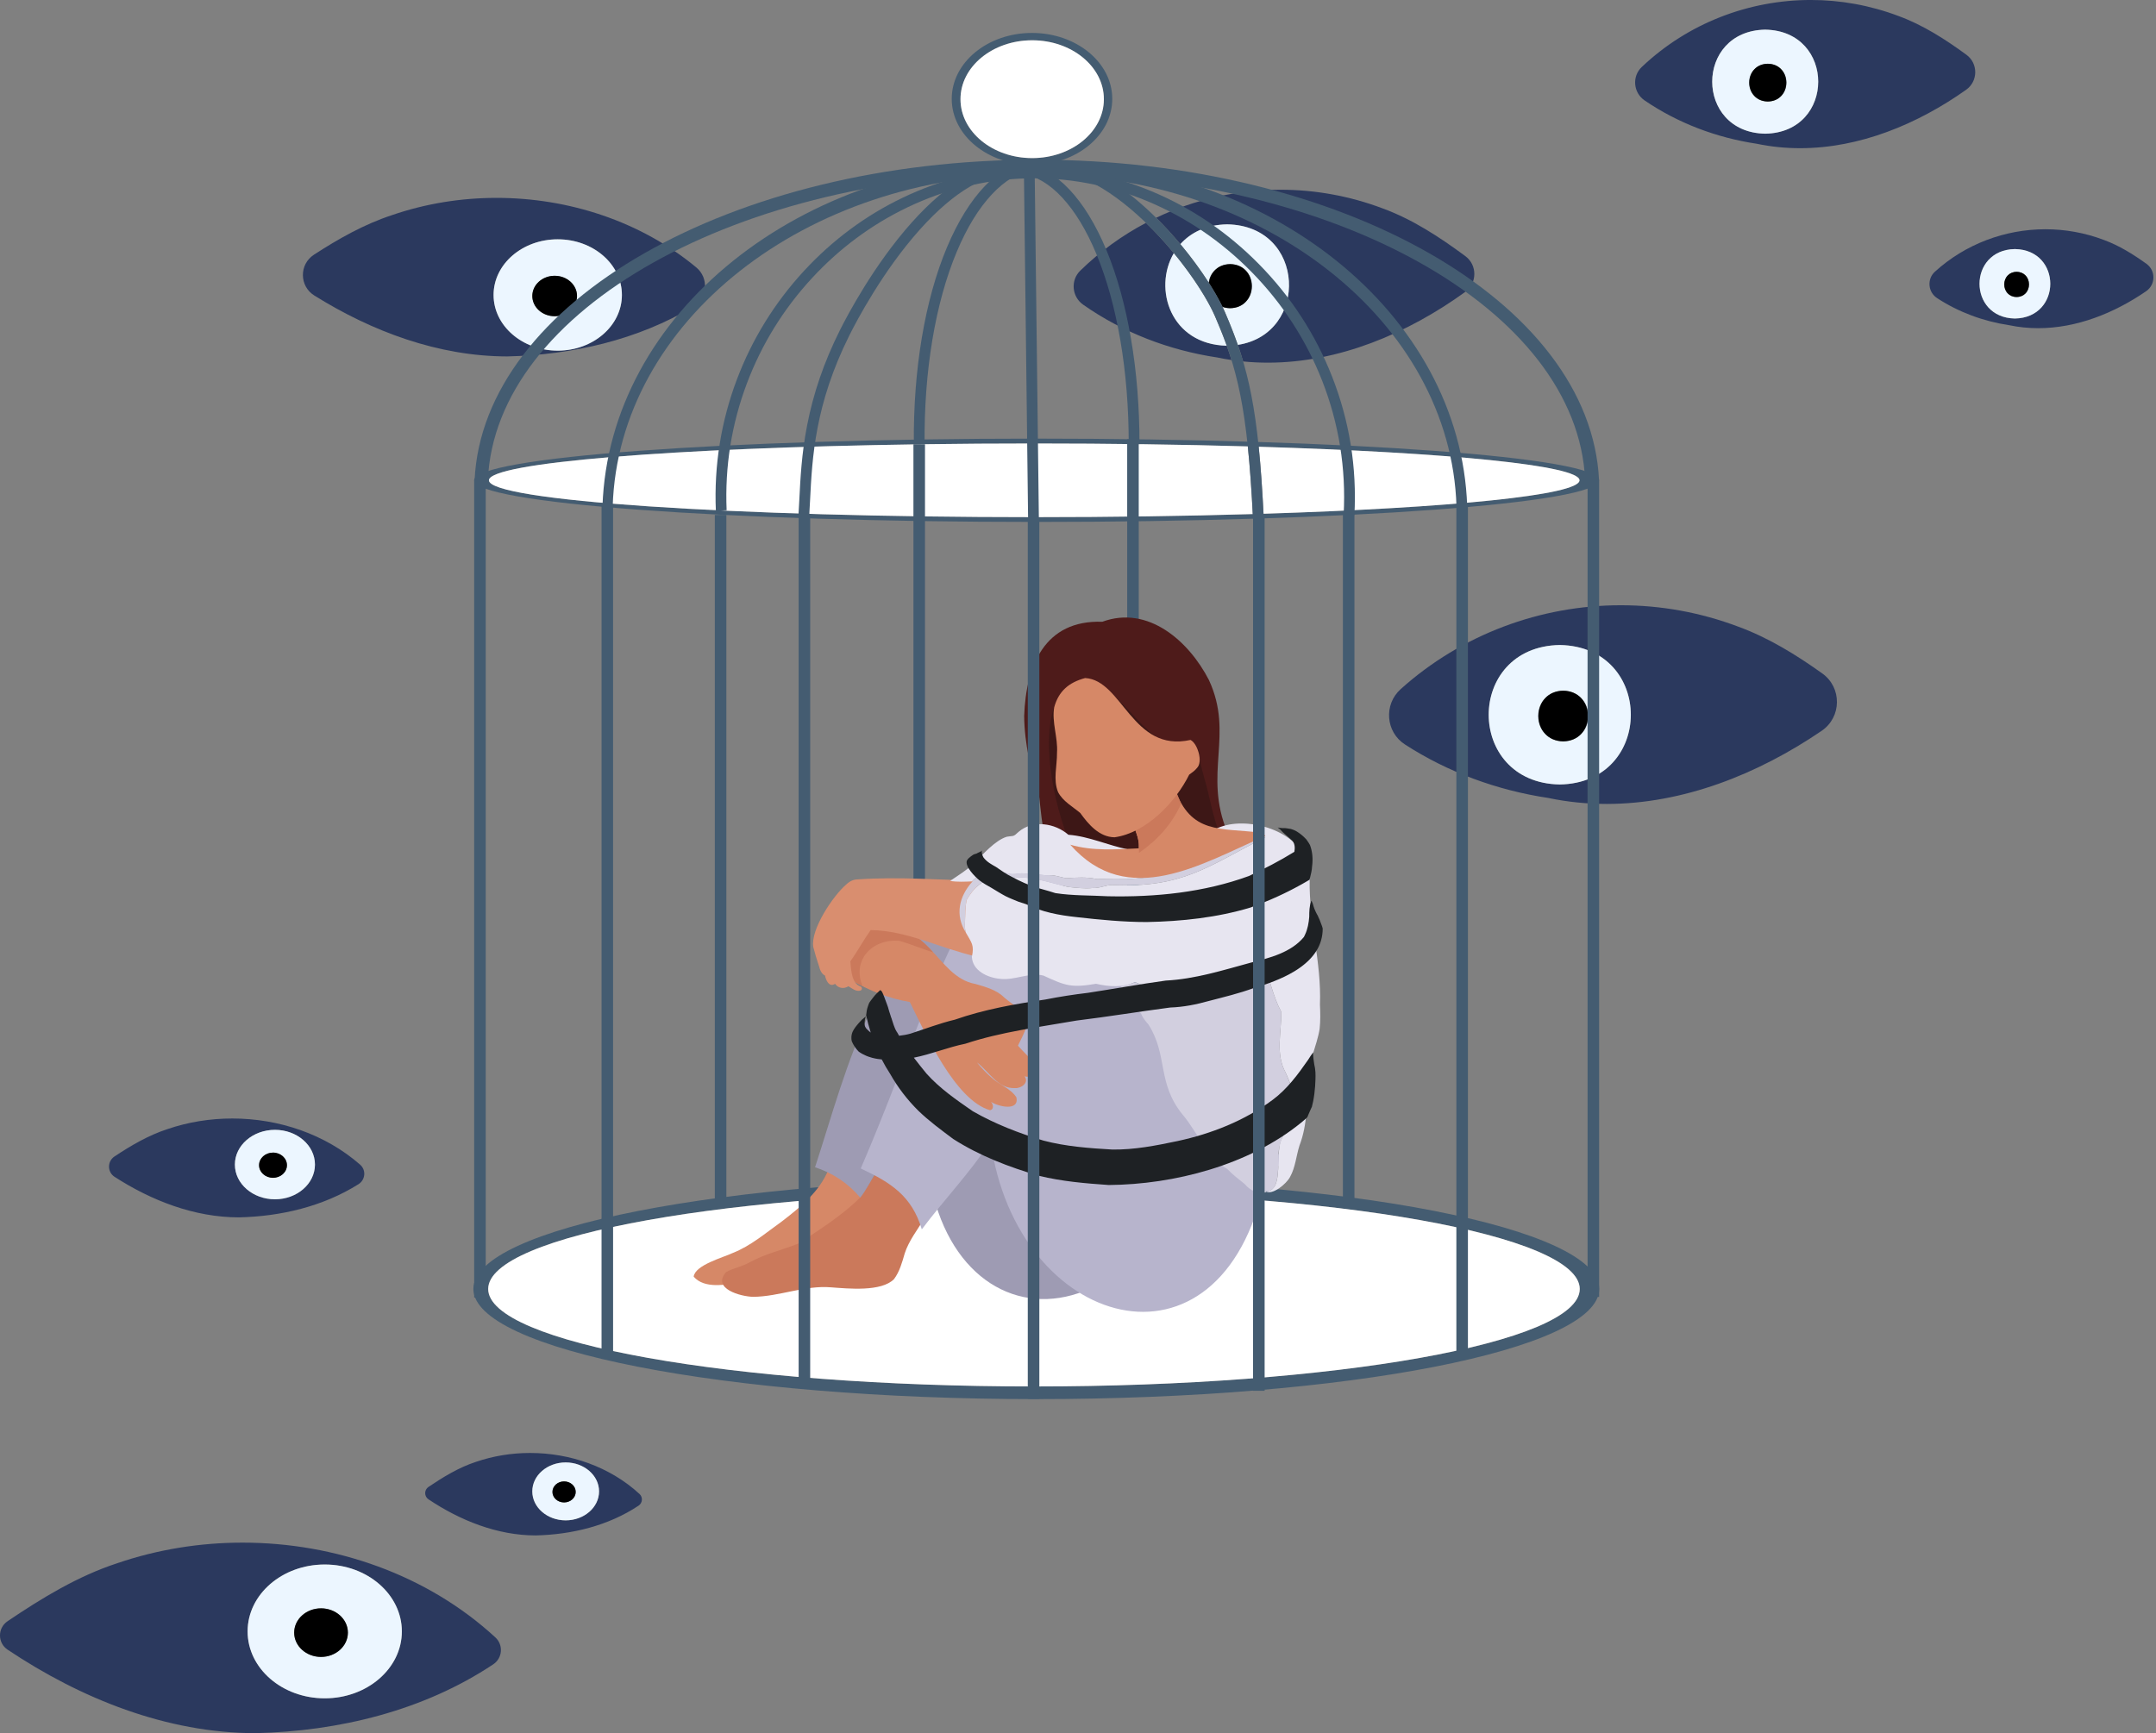 <?xml version="1.0" encoding="UTF-8"?>
<!DOCTYPE svg PUBLIC '-//W3C//DTD SVG 1.0//EN'
          'http://www.w3.org/TR/2001/REC-SVG-20010904/DTD/svg10.dtd'>
<svg height="402.5" preserveAspectRatio="xMidYMid meet" version="1.0" viewBox="0.0 -0.0 500.6 402.5" width="500.6" xmlns="http://www.w3.org/2000/svg" xmlns:xlink="http://www.w3.org/1999/xlink" zoomAndPan="magnify"
><rect x="0.0" y="-0.0" width="500.6" height="402.5" fill="#808080" stroke="none"/><defs
  ><clipPath id="a"
    ><path d="M 0 358 L 117 358 L 117 402.52 L 0 402.52 Z M 0 358"
    /></clipPath
  ></defs
  ><g
  ><g
    ><path d="M 417.977 34.418 C 414.617 34.418 411.246 34.09 407.879 33.383 C 398.562 31.984 389.617 28.613 381.859 23.324 C 379.223 21.527 378.891 17.746 381.207 15.551 C 391.91 5.402 406.039 -0.004 420.449 -0.004 C 427.289 -0.004 434.188 1.215 440.816 3.719 C 446.512 5.809 451.668 9.121 456.578 12.715 C 459.344 14.738 459.305 18.879 456.508 20.855 C 445.207 28.859 431.75 34.418 417.977 34.418 M 409.863 6.887 C 393.457 7.164 393.453 30.77 409.863 31.047 C 426.27 30.773 426.273 7.164 409.863 6.887 M 413.551 22.312 C 415.145 20.648 415.145 17.738 413.559 16.074 C 414.297 16.789 414.785 17.828 414.809 19.191 C 414.785 20.555 414.293 21.594 413.551 22.312 M 407.363 22.309 C 406.629 21.59 406.137 20.551 406.113 19.191 C 406.137 17.828 406.629 16.785 407.367 16.066 C 405.777 17.73 405.777 20.641 407.363 22.309" fill="#2b395e"
    /></g
    ><g
    ><path d="M 409.863 31.047 C 393.453 30.77 393.457 7.164 409.863 6.887 C 426.273 7.164 426.27 30.773 409.863 31.047 M 407.363 22.309 C 408.078 23.055 409.109 23.551 410.461 23.574 C 411.809 23.555 412.84 23.059 413.551 22.312 C 414.293 21.594 414.785 20.555 414.809 19.191 C 414.785 17.828 414.297 16.789 413.559 16.074 C 412.848 15.324 411.812 14.828 410.461 14.805 C 409.113 14.828 408.082 15.32 407.367 16.066 C 406.629 16.785 406.137 17.828 406.113 19.191 C 406.137 20.551 406.629 21.59 407.363 22.309" fill="#ecf6ff"
    /></g
    ><g
    ><path d="M 410.461 23.574 C 409.109 23.551 408.078 23.055 407.363 22.309 C 405.777 20.641 405.777 17.73 407.367 16.066 C 408.082 15.32 409.113 14.828 410.461 14.805 C 411.812 14.828 412.848 15.324 413.559 16.074 C 415.145 17.738 415.145 20.648 413.551 22.312 C 412.84 23.059 411.809 23.555 410.461 23.574"
    /></g
    ><g
    ><path d="M 473.254 76.219 C 471.016 76.219 468.762 76 466.516 75.527 C 460.547 74.633 454.805 72.523 449.777 69.238 C 447.652 67.848 447.383 64.82 449.258 63.109 C 456.324 56.676 465.551 53.242 474.93 53.242 C 479.492 53.242 484.094 54.055 488.5 55.727 C 492.055 57.031 495.297 59.051 498.383 61.27 C 500.562 62.836 500.535 66.102 498.32 67.625 C 490.914 72.719 482.184 76.219 473.254 76.219 M 467.84 57.844 C 456.887 58.027 456.887 73.785 467.84 73.973 C 478.789 73.785 478.793 58.027 467.84 57.844 M 470.301 68.141 C 471.363 67.027 471.363 65.086 470.305 63.973 C 470.797 64.453 471.125 65.145 471.141 66.055 C 471.125 66.965 470.797 67.66 470.301 68.141 M 466.172 68.137 C 465.68 67.656 465.352 66.965 465.336 66.055 C 465.352 65.145 465.68 64.449 466.172 63.973 C 465.113 65.082 465.109 67.023 466.172 68.137" fill="#2b395e"
    /></g
    ><g
    ><path d="M 467.84 73.973 C 456.887 73.785 456.887 58.027 467.84 57.844 C 478.793 58.027 478.789 73.785 467.84 73.973 M 466.172 68.137 C 466.645 68.637 467.336 68.969 468.238 68.98 C 469.137 68.969 469.824 68.637 470.301 68.141 C 470.797 67.66 471.125 66.965 471.141 66.055 C 471.125 65.145 470.797 64.453 470.305 63.973 C 469.828 63.473 469.141 63.141 468.238 63.129 C 467.336 63.141 466.648 63.473 466.172 63.973 C 465.68 64.449 465.352 65.145 465.336 66.055 C 465.352 66.965 465.68 67.656 466.172 68.137" fill="#ecf6ff"
    /></g
    ><g
    ><path d="M 468.238 68.98 C 467.336 68.969 466.645 68.637 466.172 68.137 C 465.109 67.023 465.113 65.082 466.172 63.973 C 466.648 63.473 467.336 63.141 468.238 63.129 C 469.141 63.141 469.828 63.473 470.305 63.973 C 471.363 65.086 471.363 67.027 470.301 68.141 C 469.824 68.637 469.137 68.969 468.238 68.98"
    /></g
    ><g
    ><path d="M 373.035 186.711 C 368.535 186.711 364.012 186.27 359.5 185.324 C 347.641 183.543 336.227 179.379 326.203 172.891 C 321.727 169.996 321.254 163.617 325.219 160.051 C 339.375 147.328 357.688 140.566 376.352 140.566 C 385.52 140.566 394.77 142.195 403.652 145.555 C 410.648 148.121 417.035 152.062 423.117 156.406 C 427.715 159.691 427.637 166.551 422.969 169.73 C 408.18 179.809 390.805 186.711 373.035 186.711 M 362.16 149.801 C 340.164 150.172 340.16 181.82 362.16 182.191 C 384.156 181.824 384.16 150.176 362.16 149.801 M 367.105 170.48 C 369.238 168.25 369.238 164.352 367.113 162.113 C 368.102 163.078 368.758 164.473 368.789 166.297 C 368.758 168.121 368.098 169.52 367.105 170.48 M 358.809 170.473 C 357.82 169.512 357.164 168.117 357.133 166.297 C 357.164 164.469 357.82 163.074 358.812 162.109 C 356.684 164.344 356.68 168.238 358.809 170.473" fill="#2b395e"
    /></g
    ><g
    ><path d="M 362.16 182.191 C 340.16 181.82 340.164 150.172 362.16 149.801 C 384.16 150.176 384.156 181.824 362.16 182.191 M 358.809 170.473 C 359.766 171.477 361.148 172.145 362.961 172.176 C 364.77 172.145 366.148 171.48 367.105 170.48 C 368.098 169.52 368.758 168.121 368.789 166.297 C 368.758 164.473 368.102 163.078 367.113 162.113 C 366.156 161.113 364.773 160.445 362.961 160.414 C 361.152 160.445 359.77 161.109 358.812 162.109 C 357.82 163.074 357.164 164.469 357.133 166.297 C 357.164 168.117 357.82 169.512 358.809 170.473" fill="#ecf6ff"
    /></g
    ><g
    ><path d="M 362.961 172.176 C 361.148 172.145 359.766 171.477 358.809 170.473 C 356.68 168.238 356.684 164.344 358.812 162.109 C 359.77 161.109 361.152 160.445 362.961 160.414 C 364.773 160.445 366.156 161.113 367.113 162.113 C 369.238 164.352 369.238 168.25 367.105 170.48 C 366.148 171.48 364.77 172.145 362.961 172.176"
    /></g
    ><g
    ><path d="M 294.402 84.227 C 292.488 84.227 290.57 84.137 288.648 83.945 C 288.273 82.668 287.859 81.391 287.406 80.094 C 304.043 77.547 303.223 52.41 284.938 52.102 C 280.086 52.184 276.465 54.016 274.07 56.703 C 272.34 54.637 270.453 52.566 268.441 50.578 C 277.43 46.289 287.301 44.062 297.289 44.062 C 305.27 44.062 313.32 45.484 321.051 48.406 C 328.008 50.957 334.27 55.07 340.238 59.484 C 343.047 61.566 343.012 65.773 340.18 67.82 C 326.824 77.469 310.809 84.227 294.402 84.227 M 285.941 83.613 C 284.836 83.449 283.727 83.254 282.621 83.02 C 271.441 81.344 260.719 77.23 251.496 70.758 C 248.855 68.902 248.523 65.102 250.836 62.848 C 255.418 58.379 260.562 54.672 266.078 51.762 C 268.426 54.027 270.598 56.414 272.555 58.785 C 267.695 67.035 271.789 80.008 284.84 80.293 C 285.227 81.387 285.598 82.488 285.941 83.613 M 289.238 70.102 C 291.098 68.16 291.098 64.766 289.246 62.82 C 290.105 63.656 290.68 64.871 290.707 66.457 C 290.68 68.051 290.105 69.266 289.238 70.102 M 280.684 65.684 C 280.664 65.656 280.648 65.629 280.633 65.602 C 280.812 64.426 281.32 63.496 282.023 62.816 C 281.273 63.602 280.828 64.621 280.684 65.684" fill="#2b395e"
    /></g
    ><g
    ><path d="M 284.84 80.293 C 271.789 80.008 267.695 67.035 272.555 58.785 C 277.148 64.352 280.539 69.828 282.109 73.453 C 283.121 75.793 284.027 78.023 284.84 80.293 M 287.406 80.094 C 286.566 77.676 285.578 75.176 284.406 72.461 C 284.242 72.086 284.059 71.688 283.859 71.273 C 284.387 71.457 284.977 71.566 285.633 71.574 C 287.207 71.551 288.406 70.973 289.238 70.102 C 290.105 69.266 290.68 68.051 290.707 66.457 C 290.68 64.871 290.105 63.656 289.246 62.82 C 288.414 61.949 287.211 61.367 285.633 61.34 C 284.059 61.367 282.855 61.945 282.023 62.816 C 281.32 63.496 280.812 64.426 280.633 65.602 C 278.852 62.824 276.633 59.77 274.07 56.703 C 276.465 54.016 280.086 52.184 284.938 52.102 C 303.223 52.41 304.043 77.547 287.406 80.094" fill="#ecf6ff"
    /></g
    ><g
    ><path d="M 285.633 71.574 C 284.977 71.566 284.387 71.457 283.859 71.273 C 283.07 69.641 281.996 67.742 280.684 65.684 C 280.828 64.621 281.273 63.602 282.023 62.816 C 282.855 61.945 284.059 61.367 285.633 61.34 C 287.211 61.367 288.414 61.949 289.246 62.82 C 291.098 64.766 291.098 68.16 289.238 70.102 C 288.406 70.973 287.207 71.551 285.633 71.574"
    /></g
    ><g
    ><path d="M 55.469 282.73 C 45.152 282.719 35.199 278.863 26.602 273.312 C 24.895 272.211 24.883 269.715 26.578 268.59 C 30.422 266.039 34.438 263.684 38.832 262.246 C 43.672 260.586 48.801 259.766 53.938 259.766 C 64.711 259.766 75.496 263.387 83.621 270.492 C 85.047 271.738 84.852 274 83.254 275.012 C 75.027 280.199 65.168 282.516 55.469 282.73 M 63.836 262.402 C 58.703 262.402 54.539 266.012 54.539 270.465 C 54.539 274.918 58.703 278.531 63.836 278.531 C 68.965 278.531 73.129 274.918 73.129 270.465 C 73.129 266.012 68.965 262.402 63.836 262.402" fill="#2b395e"
    /></g
    ><g
    ><path d="M 63.836 278.531 C 58.703 278.531 54.539 274.918 54.539 270.465 C 54.539 266.012 58.703 262.402 63.836 262.402 C 68.965 262.402 73.129 266.012 73.129 270.465 C 73.129 274.918 68.965 278.531 63.836 278.531 M 60.152 270.613 C 60.152 272.23 61.602 273.539 63.391 273.539 C 65.176 273.539 66.625 272.23 66.625 270.613 C 66.625 268.996 65.176 267.688 63.391 267.688 C 61.602 267.688 60.152 268.996 60.152 270.613" fill="#ecf6ff"
    /></g
    ><g
    ><path d="M 63.391 273.539 C 61.602 273.539 60.152 272.23 60.152 270.613 C 60.152 268.996 61.602 267.688 63.391 267.688 C 65.176 267.688 66.625 268.996 66.625 270.613 C 66.625 272.23 65.176 273.539 63.391 273.539"
    /></g
    ><g
    ><path d="M 117.762 82.777 C 101.816 82.758 86.406 77.016 72.969 68.621 C 69.484 66.449 69.445 61.395 72.887 59.16 C 78.613 55.441 84.594 52.062 91.086 49.938 C 98.848 47.273 107.074 45.957 115.305 45.957 C 132.051 45.957 148.812 51.414 161.684 62.121 C 164.637 64.578 164.277 69.234 160.984 71.211 C 148.07 78.965 132.793 82.441 117.762 82.777 M 129.5 55.578 C 121.27 55.578 114.602 61.363 114.602 68.504 C 114.602 75.645 121.27 81.434 129.5 81.434 C 137.727 81.434 144.398 75.645 144.398 68.504 C 144.398 61.363 137.727 55.578 129.5 55.578" fill="#2b395e"
    /></g
    ><g
    ><path d="M 129.5 81.434 C 121.27 81.434 114.602 75.645 114.602 68.504 C 114.602 61.363 121.27 55.578 129.5 55.578 C 137.727 55.578 144.398 61.363 144.398 68.504 C 144.398 75.645 137.727 81.434 129.5 81.434 M 123.598 68.742 C 123.598 71.336 125.922 73.438 128.785 73.438 C 131.652 73.438 133.977 71.336 133.977 68.742 C 133.977 66.148 131.652 64.051 128.785 64.051 C 125.922 64.051 123.598 66.148 123.598 68.742" fill="#ecf6ff"
    /></g
    ><g
    ><path d="M 128.785 73.438 C 125.922 73.438 123.598 71.336 123.598 68.742 C 123.598 66.148 125.922 64.051 128.785 64.051 C 131.652 64.051 133.977 66.148 133.977 68.742 C 133.977 71.336 131.652 73.438 128.785 73.438"
    /></g
    ><g
    ><path d="M 124.367 356.598 C 115.445 356.586 106.844 353.125 99.492 348.215 C 98.469 347.527 98.465 346.023 99.484 345.336 C 102.934 343.012 106.531 340.812 110.496 339.516 C 114.531 338.133 118.812 337.445 123.09 337.445 C 132.367 337.445 141.648 340.668 148.492 346.973 C 149.312 347.73 149.203 349.059 148.273 349.68 C 141.273 354.344 132.746 356.406 124.367 356.598 M 131.344 339.645 C 127.062 339.645 123.594 342.656 123.594 346.367 C 123.594 350.082 127.062 353.094 131.344 353.094 C 135.621 353.094 139.094 350.082 139.094 346.367 C 139.094 342.656 135.621 339.645 131.344 339.645" fill="#2b395e"
    /></g
    ><g
    ><path d="M 131.344 353.094 C 127.062 353.094 123.594 350.082 123.594 346.367 C 123.594 342.656 127.062 339.645 131.344 339.645 C 135.621 339.645 139.094 342.656 139.094 346.367 C 139.094 350.082 135.621 353.094 131.344 353.094 M 128.273 346.492 C 128.273 347.84 129.48 348.934 130.973 348.934 C 132.465 348.934 133.672 347.84 133.672 346.492 C 133.672 345.145 132.465 344.051 130.973 344.051 C 129.48 344.051 128.273 345.145 128.273 346.492" fill="#ecf6ff"
    /></g
    ><g
    ><path d="M 130.973 348.934 C 129.48 348.934 128.273 347.84 128.273 346.492 C 128.273 345.145 129.48 344.051 130.973 344.051 C 132.465 344.051 133.672 345.145 133.672 346.492 C 133.672 347.84 132.465 348.934 130.973 348.934"
    /></g
    ><g clip-path="url(#a)"
    ><path d="M 59.281 402.52 C 38.645 402.492 18.754 394.488 1.762 383.125 C -0.59 381.551 -0.586 378.102 1.758 376.52 C 9.73 371.133 18.055 366.055 27.223 363.051 C 36.555 359.852 46.438 358.27 56.328 358.27 C 77.762 358.27 99.215 365.707 115.023 380.285 C 116.922 382.035 116.68 385.098 114.527 386.531 C 98.348 397.312 78.645 402.086 59.281 402.52 M 75.398 363.352 C 65.508 363.352 57.492 370.309 57.492 378.887 C 57.492 387.469 65.508 394.426 75.398 394.426 C 85.285 394.426 93.305 387.469 93.305 378.887 C 93.305 370.309 85.285 363.352 75.398 363.352" fill="#2b395e"
    /></g
    ><g
    ><path d="M 75.398 394.426 C 65.508 394.426 57.492 387.469 57.492 378.887 C 57.492 370.309 65.508 363.352 75.398 363.352 C 85.285 363.352 93.305 370.309 93.305 378.887 C 93.305 387.469 85.285 394.426 75.398 394.426 M 68.305 379.172 C 68.305 382.289 71.098 384.812 74.543 384.812 C 77.984 384.812 80.777 382.289 80.777 379.172 C 80.777 376.059 77.984 373.531 74.543 373.531 C 71.098 373.531 68.305 376.059 68.305 379.172" fill="#ecf6ff"
    /></g
    ><g
    ><path d="M 74.543 384.812 C 71.098 384.812 68.305 382.289 68.305 379.172 C 68.305 376.059 71.098 373.531 74.543 373.531 C 77.984 373.531 80.777 376.059 80.777 379.172 C 80.777 382.289 77.984 384.812 74.543 384.812"
    /></g
    ><g
    ><path d="M 240.617 273.734 C 312.805 273.734 371.32 285.195 371.32 299.34 C 371.32 313.477 312.805 324.938 240.617 324.938 C 168.43 324.938 109.914 313.477 109.914 299.34 C 109.914 285.195 168.43 273.734 240.617 273.734 M 366.801 299.363 C 366.801 286.859 310.062 276.723 240.078 276.723 C 170.09 276.723 113.352 286.859 113.352 299.363 C 113.352 311.863 170.09 322 240.078 322 C 310.062 322 366.801 311.863 366.801 299.363" fill="#445c71"
    /></g
    ><g
    ><path d="M 240.078 322 C 170.09 322 113.352 311.863 113.352 299.363 C 113.352 286.859 170.09 276.723 240.078 276.723 C 310.062 276.723 366.801 286.859 366.801 299.363 C 366.801 311.863 310.062 322 240.078 322" fill="#fff"
    /></g
    ><g
    ><path d="M 240.676 101.867 C 312.797 101.867 371.262 106.199 371.262 111.543 C 371.262 116.887 312.797 121.219 240.676 121.219 C 168.555 121.219 110.086 116.887 110.086 111.543 C 110.086 106.199 168.555 101.867 240.676 101.867 M 366.746 111.551 C 366.746 106.824 310.059 102.996 240.137 102.996 C 170.211 102.996 113.523 106.824 113.523 111.551 C 113.523 116.277 170.211 120.105 240.137 120.105 C 310.059 120.105 366.746 116.277 366.746 111.551" fill="#445c71"
    /></g
    ><g
    ><path d="M 240.137 120.105 C 170.211 120.105 113.523 116.277 113.523 111.551 C 113.523 107.445 156.316 104.016 213.41 103.188 L 214.684 103.176 C 214.684 103.172 214.684 103.172 214.68 103.168 C 222.906 103.055 231.414 102.996 240.137 102.996 C 257.734 102.996 274.496 103.238 289.727 103.676 C 290.191 108.152 290.566 113.297 290.879 119.391 C 275.344 119.852 258.18 120.105 240.137 120.105" fill="#fff"
    /></g
    ><g
    ><path d="M 293.379 119.316 C 293.07 113.258 292.707 108.18 292.258 103.754 C 336.184 105.094 366.746 108.082 366.746 111.551 C 366.746 114.992 336.703 117.957 293.379 119.316" fill="#fff"
    /></g
    ><g
    ><path d="M 168.652 119.59 L 168.652 279.156 L 165.973 279.156 L 165.973 119.59 L 168.652 119.59" fill="#445c71"
    /></g
    ><g
    ><path d="M 214.773 103.188 L 214.773 276.289 L 212.09 276.289 L 212.09 103.188 L 214.773 103.188" fill="#445c71"
    /></g
    ><g
    ><path d="M 264.402 102.008 L 264.402 275.16 L 261.723 275.16 L 261.723 102.008 L 264.402 102.008" fill="#445c71"
    /></g
    ><g
    ><path d="M 314.488 118.73 L 314.488 279.098 L 311.805 279.098 L 311.805 118.73 L 314.488 118.73" fill="#445c71"
    /></g
    ><g
    ><path d="M 255.18 196.82 C 257.984 196.805 264.137 199.09 266.082 196.672 C 265.969 195.902 266.094 195.055 265.703 194.301 C 265.527 193.504 263.336 191.664 265.117 191.543 C 268.02 191.57 270.094 188.793 272.027 186.969 C 272.23 186.75 272.605 186.758 272.812 186.969 C 275.695 189.922 279.27 193.688 283.711 193.531 C 283.922 193.105 284.598 193.293 284.977 193.297 C 279.32 179.613 286.605 170.656 280.691 157.918 C 276.07 148.93 266.59 140.473 255.945 144.402 C 242.562 143.941 238.234 154.566 237.801 166.258 C 237.855 172.664 239.391 179.086 241.305 185.188 C 241.668 188.246 241.871 191.359 242.691 194.34 C 245.016 195.703 247.309 197.281 249.668 198.711 C 251.91 198.035 252.148 196.504 255.18 196.82" fill="#4e1b1a"
    /></g
    ><g
    ><path d="M 266.07 196.551 C 265.977 195.824 266.074 195.012 265.703 194.301 C 265.527 193.508 263.336 191.664 265.117 191.543 C 268.02 191.57 270.094 188.793 272.027 186.969 C 272.23 186.75 272.605 186.758 272.812 186.969 C 275.57 189.793 278.957 193.359 283.133 193.531 C 281.488 189.254 280.828 184.641 279.488 180.234 C 279.035 178.328 278.359 176.457 278.449 174.469 L 278.445 174.469 C 275.34 169.266 274.809 179.523 262.426 165.297 C 259.305 162.441 256.398 157.723 251.664 160.305 C 249.758 160.926 248.07 161.133 246.469 162.488 C 246.367 162.379 246.234 162.297 246.055 162.246 C 246.02 162.266 245.754 162.285 245.863 162.258 C 245.773 162.281 245.676 162.27 245.59 162.23 C 240.902 171.281 245.191 189.648 249.688 198.66 L 249.754 198.699 C 251.949 197.938 252.254 196.516 255.18 196.82 C 257.992 196.805 264.133 199.09 266.082 196.672 L 266.07 196.551" fill="#3d1716"
    /></g
    ><g
    ><path d="M 200.652 277.965 C 198.75 275.062 196.043 271.941 192.406 271.496 C 190.359 276.77 185.676 280.496 181.309 283.848 L 181.332 283.828 L 181.309 283.848 L 181.285 283.863 C 177.719 286.398 174.312 289.348 170.203 290.969 C 167.91 292.062 161.414 293.77 161.062 296.496 C 163.527 299.348 168.41 298.43 171.711 297.812 C 179.551 293.344 188.367 290.031 195.422 284.281 C 196.973 282.605 198.066 280.23 200.289 279.332 C 200.52 278.91 200.664 278.461 200.652 277.965" fill="#d68867"
    /></g
    ><g
    ><path d="M 207.715 274.328 L 207.656 274.336 L 207.684 274.297 C 206.582 273.168 205.383 272.137 204.023 271.27 C 202.629 273.648 201.086 275.941 199.578 278.25 C 195.438 282.355 190.367 285.5 185.539 288.742 C 181.754 290.293 177.66 291.164 174.074 293.16 C 172.352 294.168 170.312 294.48 168.59 295.441 C 165.176 299.293 172.035 301.137 174.918 301.184 C 180.961 301.117 186.891 298.465 192.934 298.977 C 196.941 299.262 204.613 300.074 207.582 297.07 C 208.871 295.355 209.465 293.176 210.055 291.133 C 210.988 288.191 213.105 285.48 214.578 283.074 C 212.32 280.152 210.281 276.969 207.715 274.328" fill="#cb795b"
    /></g
    ><g
    ><path d="M 251.75 295.641 L 251.648 295.77 C 242.359 288.695 237.152 265.824 234.688 254.5 C 230.727 262.055 225.863 269.086 220.695 275.859 C 220.062 277.164 218.574 279.051 217.273 279.703 C 223.172 299.188 239.277 306.547 254.727 298.48 C 253.613 297.652 252.559 296.75 251.75 295.641" fill="#9e9bb3"
    /></g
    ><g
    ><path d="M 240.297 221.332 C 240.305 222.188 240.242 223.051 240.07 223.887 C 226.91 238.773 214.391 254.176 202.266 269.918 C 202.527 269.766 202.844 269.723 203.137 269.781 C 203.754 268.973 204.645 267.363 205.711 268.406 C 204.676 269.379 204.105 270.758 203.195 271.844 C 203.285 271.973 203.344 272.113 203.422 272.246 C 202.18 274.215 201.195 276.316 199.738 278.141 C 196.965 274.82 193.352 272.43 189.246 271.09 C 196.859 247.824 203.398 217.93 228.176 207.297 C 230.281 208.02 231.898 209.738 233.867 210.77 L 233.832 210.77 C 237.68 213.43 240.27 216.414 240.297 221.332" fill="#9e9bb3"
    /></g
    ><g
    ><path d="M 296.336 267.605 C 297.543 268.301 297.688 270.207 296.609 271.086 C 295.484 271.887 294.512 272.871 293.523 273.84 C 293.188 274.914 293.012 275.996 292.98 277.125 C 293.258 276.195 293.324 275.223 293.66 274.309 C 283.527 322.551 235.93 308.691 230.016 265.039 C 225.273 272.316 219.234 278.586 214.035 285.512 C 211.695 277.727 206.871 274.672 199.859 271.371 C 224.215 215.078 231.863 159.145 272.496 248.082 C 276.02 255.344 279.148 263.109 285.207 268.691 C 287.496 269.145 290.008 269.172 292.195 268.289 C 292.316 267.867 292.555 267.516 293.082 267.438 C 293.078 267.188 293.055 266.91 293.051 266.672 C 293.078 266.926 293.102 267.18 293.121 267.434 C 293.387 267.395 293.656 267.473 293.875 267.625 C 294.602 267.137 295.59 267.137 296.336 267.605" fill="#b7b4cc"
    /></g
    ><g
    ><path d="M 232.875 236.953 C 233.254 237.59 233.785 238.152 233.773 238.902 C 233.457 238.262 233.16 237.609 232.875 236.953 Z M 240.332 247.051 C 239.164 245.738 237.879 244.535 236.699 243.23 L 236.699 243.227 L 236.613 243.125 L 236.617 243.137 C 236.531 243.043 236.445 242.945 236.359 242.852 C 237.055 241.402 237.906 239.852 238.395 238.254 C 238.883 235.035 235.234 233.527 233.242 231.723 C 231.426 229.898 228.887 229.223 226.484 228.523 C 221.738 227.684 219.031 223.527 215.879 220.312 C 212.531 216.871 208.398 214.246 204.316 211.773 L 204.148 211.977 C 200.52 216.332 197.07 221.648 197.613 227.543 C 201.773 230.105 206.434 231.895 211.254 232.715 C 214.852 239.98 221.754 255.512 229.879 257.844 C 230.855 257.645 230.625 256.477 230.098 255.895 C 231.691 256.965 236.68 258.199 236.004 254.863 C 234.641 252.734 231.941 251.922 230.152 250.203 C 228.953 249.145 227.84 247.988 226.832 246.734 C 229.621 248.855 231.727 252.91 235.684 252.703 C 237.113 252.824 239.027 251.418 237.879 249.945 C 239.32 250.625 241.848 248.23 240.332 247.051" fill="#d68867"
    /></g
    ><g
    ><path d="M 199.312 228.547 C 198.734 228.234 198.168 227.895 197.613 227.543 C 197.559 227.035 197.531 226.523 197.543 226.016 C 196.438 225.781 196.391 224.605 196.523 223.652 C 196.625 222.996 196.617 222.219 197.133 221.734 C 197.234 220.918 198.004 220.34 198.684 220.672 C 199.531 218.469 200.766 216.41 202.176 214.484 C 204.199 214.148 206.262 214.152 208.305 214.316 C 211.32 216.324 214.32 218.41 216.691 221.191 C 214.012 220.352 211.414 219.234 208.711 218.465 L 208.953 218.523 C 202.742 217.867 197.699 222.84 200.285 229.043 C 199.961 228.879 199.637 228.715 199.312 228.547" fill="#cb795b"
    /></g
    ><g
    ><path d="M 228.68 222.684 C 228.551 222.336 228.578 221.863 228.863 221.605 C 226.266 216.422 224.426 209.988 227.426 204.551 C 218.047 204.348 208.613 203.586 199.242 204.227 C 198.156 204.227 197.266 204.672 196.492 205.414 C 193.445 208.016 188.164 215.875 188.836 219.938 C 189.207 221.41 189.656 222.863 190.137 224.301 C 190.375 225.195 190.688 226.137 191.562 226.582 C 191.77 227.688 192.551 229.391 193.902 228.484 C 194.586 229.535 195.961 229.734 196.992 229.055 C 197.836 229.543 198.676 230.305 199.723 230.078 C 200.254 229.953 200.25 229.246 199.75 229.074 C 197.703 228.344 197.617 225.191 197.441 223.281 C 199.109 220.918 200.488 218.367 202.156 216.004 C 210.598 216.113 218.312 220.234 226.457 222.086 C 226.875 222.859 227.906 223.223 228.699 222.719 L 228.68 222.684" fill="#d98e6f"
    /></g
    ><g
    ><path d="M 298.398 199.867 L 298.59 199.762 C 298.648 199.902 298.703 200.047 298.758 200.191 C 298.645 200.074 298.527 199.965 298.398 199.867 Z M 306.477 233.309 C 306.867 223.488 303.906 214.07 304.09 204.348 C 304.035 202.438 303.605 200.559 302.801 198.828 C 299.789 192.332 288.477 189.316 282.18 192.574 C 284.727 192.871 287.215 193.629 289.793 193.645 C 290.414 193.652 290.551 194.582 289.938 194.738 C 287.18 195.438 284.797 196.992 282.297 198.305 C 281.297 199.566 279.531 199.812 278.094 200.34 C 275.988 201.156 273.906 202.129 271.594 202.09 C 265.191 203.801 257.602 204.809 252.809 199.168 C 252.469 198.82 252.719 198.23 253.199 198.219 C 256.145 198.152 259.02 197.391 261.957 197.27 C 257.285 196.355 252.832 194.219 248.07 193.871 C 244.926 191.148 239.816 190.348 236.504 193.195 C 235.199 194.43 235.445 194.039 233.781 194.324 C 231.113 195.129 228.188 198.445 226.219 200.445 C 224.535 202.059 222.543 203.266 220.609 204.586 C 222.281 204.871 223.98 204.766 225.664 204.703 C 228.238 202.102 230.969 202.047 234.32 202.918 C 235.301 203.148 236.262 202.867 237.238 202.816 C 239.188 202.957 241.164 203.066 243.098 203.316 C 244.652 203.051 246.074 203.738 247.586 203.957 C 249.961 203.793 252.387 203.641 254.73 204.172 C 257.371 204.039 260.004 204.035 262.648 204.078 L 262.555 204.078 C 266.055 204.086 269.453 203.07 272.902 202.598 C 273.258 201.773 275.953 201.945 277.035 201.312 C 279.402 200.426 281.637 199.215 283.82 197.957 L 283.73 198.008 C 286.695 196.375 290.453 194.5 293.82 194.43 C 280.348 201.25 274.695 206.262 258.195 205.539 C 256.684 205.562 255.273 206.324 253.758 206.234 C 251.828 206.43 249.891 206.184 247.965 205.98 C 244.191 205.133 240.449 203.754 236.535 203.77 C 234.848 203.922 233.168 204.145 231.469 204.023 L 231.488 204.023 C 228.32 203.879 225.836 206.484 224.41 209.059 C 224.113 210.688 224.121 212.367 224.062 214.02 C 224.016 214.918 223.977 215.812 224.305 216.668 C 225.602 218.969 226.254 219.496 225.66 222.219 C 225.805 225.461 229.312 227.059 232.168 227.328 C 235.551 227.762 238.895 225.773 242.254 226.566 C 247.43 228.961 248.758 229.453 254.496 228.477 C 257.484 229.172 260.672 229.395 263.539 228.105 C 268.711 230.297 269.27 229.879 274.461 228.188 C 275.809 227.691 277.215 227.891 278.574 228.215 C 283.934 228.496 288.898 225.801 293.34 223.09 C 294.715 227.059 295.512 231.312 297.508 235.02 C 297.559 239.656 296.113 244.711 298.461 249.016 C 300.02 252.359 301.414 256.078 299.902 259.699 C 299.129 261.188 298.266 262.629 297.734 264.23 C 295.789 267.129 298.445 276.777 293.848 276.672 C 295.438 277.699 298.727 274.895 299.52 273.371 C 300.797 271.102 300.949 268.473 301.73 266.031 C 303.609 261.164 303.41 256.027 303.852 250.926 C 303.672 246.715 305.758 243.008 306.406 238.938 C 306.605 237.07 306.566 235.184 306.477 233.309" fill="#e7e5f0"
    /></g
    ><g
    ><path d="M 300.438 254.594 C 301.418 259 297.773 262.387 297.051 266.516 C 296.352 268.992 297.848 276.977 293.848 276.672 L 293.832 276.648 C 293.871 276.746 294 276.801 294.113 276.84 C 292.188 277.406 290.258 276.512 289.031 275.012 C 287.637 273.879 286.188 272.793 284.949 271.488 C 280.277 268.898 277.992 262.871 274.602 258.875 C 268.562 251.473 271.266 245.109 266.633 237.902 C 265.953 237.152 265.312 236.34 264.93 235.395 C 263.664 234.41 262.977 233.406 262.555 231.617 C 261.871 230.66 260.859 229.906 260.133 229.02 C 261.305 228.879 262.438 228.523 263.539 228.105 C 268.703 230.297 269.285 229.875 274.461 228.188 C 275.809 227.691 277.215 227.891 278.574 228.215 C 283.934 228.496 288.898 225.801 293.34 223.09 C 294.715 227.059 295.516 231.312 297.508 235.02 C 297.559 239.656 296.113 244.711 298.461 249.016 C 299.266 250.816 300.035 252.656 300.438 254.594" fill="#d2cfdf"
    /></g
    ><g
    ><path d="M 293.75 194.387 L 293.84 194.43 L 293.836 194.426 C 280.301 201.258 274.785 206.25 258.195 205.539 C 256.684 205.562 255.273 206.324 253.758 206.234 C 251.828 206.43 249.891 206.184 247.965 205.98 C 244.191 205.133 240.449 203.754 236.535 203.77 C 234.848 203.922 233.164 204.145 231.469 204.023 L 231.488 204.023 C 228.32 203.879 225.836 206.484 224.41 209.059 C 224.113 210.688 224.121 212.367 224.062 214.02 C 224.016 214.918 223.977 215.812 224.309 216.668 C 221.664 212.547 222.668 208.145 225.828 204.695 L 225.664 204.703 C 228.258 202.098 230.949 202.047 234.32 202.918 C 235.301 203.148 236.262 202.867 237.238 202.816 C 239.188 202.957 241.164 203.066 243.098 203.316 C 244.652 203.051 246.074 203.738 247.586 203.957 C 249.957 203.793 252.391 203.641 254.73 204.172 C 257.371 204.039 260.004 204.035 262.648 204.078 L 262.555 204.078 C 266.055 204.086 269.453 203.07 272.902 202.598 C 273.227 201.789 275.984 201.934 277.035 201.312 C 279.402 200.426 281.637 199.215 283.82 197.957 L 283.73 198.008 C 286.816 196.285 290.191 194.68 293.75 194.387" fill="#d2cfdf"
    /></g
    ><g
    ><path d="M 292.547 193.367 C 283.344 192.215 276.508 193.855 272.742 183.105 C 269.824 186.258 266.398 188.887 263.266 191.816 C 263.871 193.512 264.566 195.18 264.426 197.02 C 259.102 197.27 253.695 197.688 248.5 196.176 C 261.895 211.391 279.086 200.543 293.805 194.156 C 293.52 193.762 293.09 193.469 292.547 193.367" fill="#d68867"
    /></g
    ><g
    ><path d="M 264.418 196.645 C 264.535 194.773 263.66 193.105 263.109 191.363 C 266.637 188.91 270.141 186.023 272.383 182.305 C 273.062 183.742 273.641 185.219 274.246 186.691 C 272.035 191.48 268.824 195.035 264.449 198.098 C 264.473 196.785 264.445 197.961 264.418 196.645" fill="#cb795b"
    /></g
    ><g
    ><path d="M 258.781 194.457 C 255.23 194.402 252.734 191.469 250.824 188.812 C 249.027 187.301 246.828 186.137 245.684 183.992 C 244.477 181.059 245.465 177.879 245.426 174.84 C 245.672 171.277 244.164 167.73 244.781 164.219 L 244.754 164.324 C 245.801 160.488 248.203 158.484 251.953 157.473 C 260.664 157.938 262.871 174.863 276.426 171.848 C 278.074 172.68 279.344 176.906 277.961 178.316 C 277.461 178.973 276.777 179.43 276.121 179.91 C 272.934 186.332 266.145 193.441 258.781 194.457" fill="#d68867"
    /></g
    ><g
    ><path d="M 300.629 225.531 L 300.773 225.441 L 300.934 225.34 L 301.062 225.258 C 301.152 225.199 301.246 225.141 301.34 225.078 L 301.434 225.012 L 301.621 224.887 L 301.734 224.805 L 301.898 224.688 L 302.016 224.605 L 302.176 224.484 L 302.289 224.402 L 302.449 224.277 L 302.555 224.195 L 302.723 224.062 L 302.816 223.984 L 303.008 223.824 L 303.074 223.77 L 303.328 223.547 L 303.344 223.531 L 303.57 223.324 L 303.645 223.258 L 303.812 223.098 L 304.047 222.863 L 304.129 222.773 L 304.273 222.621 L 304.355 222.535 L 304.5 222.371 L 304.57 222.289 L 304.73 222.102 L 304.781 222.039 L 304.984 221.785 L 304.992 221.777 L 305.18 221.527 L 305.238 221.445 L 305.363 221.266 L 305.434 221.164 L 305.543 221 L 305.613 220.891 L 305.715 220.727 L 305.781 220.613 L 305.875 220.445 L 305.938 220.336 L 306.035 220.152 L 306.09 220.051 L 306.219 219.785 L 306.254 219.707 L 306.355 219.477 L 306.406 219.352 L 306.477 219.18 L 306.527 219.039 L 306.586 218.875 L 306.637 218.73 L 306.688 218.566 L 306.73 218.418 L 306.75 218.359 L 306.75 218.355 C 306.988 217.508 307.121 216.605 307.117 215.637 C 307.074 215.477 307.031 215.312 306.98 215.156 C 306.805 214.656 306.621 214.156 306.422 213.668 C 306.309 213.402 306.184 213.141 306.066 212.879 L 305.961 212.641 C 305.895 212.531 305.828 212.418 305.77 212.305 C 305.672 212.133 305.582 211.961 305.5 211.781 C 305.391 211.555 305.289 211.32 305.199 211.086 C 305.055 210.699 304.926 210.309 304.824 209.906 C 304.715 209.664 304.605 209.418 304.508 209.172 L 304.512 209.172 L 304.445 209.273 C 304.016 210.441 303.996 211.691 303.992 212.918 C 303.887 214.305 303.621 215.809 303.004 217.09 C 302.922 217.266 302.84 217.438 302.754 217.609 C 299.789 221.203 294.84 222.48 290.395 223.578 C 283.926 225.34 277.402 227.398 270.672 227.734 C 264.633 228.566 258.629 229.664 252.602 230.582 C 249.316 230.973 246.02 231.477 242.773 232.125 C 235.641 233.18 228.531 234.43 221.703 236.816 C 218.238 237.633 214.82 238.957 211.418 240.051 C 210.543 240.297 209.652 240.453 208.758 240.551 C 208.621 240.312 208.488 240.074 208.359 239.836 C 208.293 239.734 208.223 239.633 208.156 239.531 C 208.086 239.426 208.023 239.309 207.969 239.191 C 207.906 239.07 207.848 238.945 207.797 238.816 C 207.688 238.555 207.586 238.285 207.488 238.016 C 207.391 237.746 207.312 237.473 207.223 237.199 L 207.234 237.234 L 207.199 237.137 L 207.199 237.145 C 207.148 236.996 207.102 236.852 207.062 236.703 L 207.039 236.605 C 206.934 236.359 206.844 236.105 206.777 235.848 C 206.547 235.195 206.352 234.539 206.176 233.879 L 206.16 233.84 C 206.051 233.547 205.941 233.258 205.844 232.961 L 205.859 233.012 C 205.695 232.531 205.504 232.062 205.328 231.586 C 205.254 231.371 205.168 231.164 205.078 230.957 L 205.078 230.953 L 205.051 230.887 L 205.039 230.863 C 204.953 230.676 204.867 230.488 204.777 230.301 L 204.727 230.242 L 204.676 230.191 L 204.531 230.055 L 204.473 230 L 204.441 229.98 L 204.391 229.938 L 204.363 229.965 C 204.262 230.059 204.16 230.148 204.062 230.242 C 203.742 230.539 203.43 230.848 203.137 231.172 L 202.934 231.422 L 202.785 231.605 C 202.664 231.754 202.555 231.906 202.438 232.055 C 202.352 232.16 202.273 232.266 202.195 232.371 L 202.051 232.57 C 201.973 232.68 201.898 232.785 201.824 232.895 L 201.785 232.996 C 201.742 233.113 201.691 233.23 201.648 233.344 C 201.602 233.477 201.555 233.609 201.512 233.742 C 201.465 233.887 201.414 234.031 201.375 234.18 C 201.332 234.328 201.301 234.48 201.266 234.637 C 201.23 234.84 201.207 235.039 201.18 235.246 C 201.168 235.344 201.152 235.441 201.145 235.539 L 201.102 235.77 C 201.398 237.133 201.758 238.484 202.18 239.812 C 201.902 239.609 201.645 239.379 201.398 239.129 L 201.254 238.98 L 201.188 238.906 L 201.066 238.77 L 201.062 238.75 L 201.027 238.695 L 200.898 238.477 C 200.852 238.375 200.809 238.277 200.797 238.164 C 200.777 238.043 200.746 237.922 200.742 237.797 C 200.738 237.691 200.75 237.586 200.758 237.477 L 200.766 237.383 L 200.766 237.355 L 200.773 237.273 L 200.77 237.312 L 200.797 237.051 C 200.801 236.934 200.816 236.812 200.836 236.695 C 200.863 236.566 200.902 236.441 200.941 236.316 L 201.012 236.105 L 201.031 236.062 C 200.938 236.141 200.84 236.215 200.746 236.293 C 200.645 236.379 200.547 236.469 200.441 236.555 C 200.34 236.637 200.238 236.723 200.141 236.809 L 200.113 236.832 C 200.023 236.926 199.934 237.02 199.844 237.113 L 199.805 237.152 C 199.672 237.293 199.539 237.438 199.414 237.582 L 199.367 237.629 L 199.305 237.703 L 199.305 237.707 C 199.203 237.828 199.102 237.949 198.996 238.07 C 198.738 238.379 198.504 238.695 198.285 239.031 C 198.172 239.203 198.074 239.395 197.984 239.582 C 197.938 239.684 197.895 239.789 197.859 239.895 C 197.816 240.039 197.777 240.18 197.746 240.328 C 197.723 240.469 197.699 240.609 197.688 240.754 C 197.684 240.945 197.68 241.133 197.691 241.324 C 197.703 241.438 197.723 241.555 197.742 241.664 L 197.781 241.828 L 197.844 241.973 C 197.895 242.086 197.949 242.195 198 242.309 L 198.082 242.465 L 198.172 242.629 C 198.227 242.727 198.289 242.824 198.348 242.918 L 198.352 242.926 L 198.355 242.926 L 198.363 242.941 L 198.531 243.191 L 198.633 243.34 L 198.797 243.562 L 198.961 243.766 L 198.953 243.758 L 198.953 243.762 L 198.953 243.758 L 198.953 243.762 L 198.953 243.758 L 198.969 243.777 L 198.965 243.773 L 198.969 243.777 L 198.965 243.773 L 198.969 243.777 L 198.965 243.77 C 199.066 243.895 199.176 244.012 199.285 244.129 L 199.301 244.145 L 199.395 244.242 L 199.395 244.246 L 199.43 244.277 L 199.453 244.285 C 199.562 244.359 199.676 244.434 199.785 244.504 L 199.82 244.527 C 199.949 244.609 200.086 244.688 200.219 244.762 L 200.246 244.777 C 200.523 244.93 200.809 245.066 201.098 245.188 L 201.125 245.199 C 201.27 245.262 201.414 245.32 201.562 245.371 L 201.578 245.379 C 201.883 245.488 202.188 245.586 202.5 245.668 L 202.512 245.672 C 202.926 245.781 203.348 245.867 203.773 245.934 L 203.773 245.93 C 204.09 245.98 204.41 246.02 204.73 246.047 C 205.316 247.188 205.961 248.301 206.668 249.383 C 208.445 252.52 210.641 255.395 213.199 257.934 C 215.699 260.359 218.531 262.426 221.309 264.512 C 227.422 268.426 234.316 271.07 241.266 273.078 C 246.551 274.379 252.016 274.836 257.43 275.215 C 272.648 275.105 290.031 270.574 302.09 260.75 C 302.578 260.355 303.047 259.945 303.504 259.52 L 303.633 259.273 C 303.672 259.176 303.707 259.078 303.746 258.98 C 303.852 258.73 303.957 258.484 304.066 258.238 C 304.18 257.988 304.285 257.734 304.398 257.488 C 304.465 257.336 304.535 257.188 304.609 257.043 C 304.715 256.605 304.812 256.164 304.91 255.727 C 304.961 255.465 305.012 255.199 305.051 254.934 C 305.098 254.629 305.145 254.32 305.184 254.012 C 305.258 253.422 305.32 252.832 305.359 252.238 L 305.355 252.324 L 305.359 252.203 L 305.359 252.238 C 305.422 251.18 305.48 250.113 305.43 249.055 L 305.422 248.93 L 305.418 248.918 C 305.398 248.695 305.371 248.477 305.348 248.254 L 305.324 248.043 C 305.266 247.777 305.211 247.512 305.164 247.246 C 305.094 246.852 305.039 246.457 304.992 246.062 C 304.969 245.852 304.945 245.645 304.926 245.438 C 304.906 245.238 304.902 245.043 304.898 244.844 C 304.895 244.695 304.902 244.547 304.91 244.398 C 304.48 244.945 304.105 245.543 303.746 246.113 C 301.371 249.531 298.863 252.938 295.488 255.441 C 288.996 260.27 281.266 263.316 273.387 265.012 C 268.379 266.059 263.488 267.035 258.301 266.98 C 252.941 266.668 247.508 266.273 242.301 264.906 C 236.617 263.195 231.016 261.035 225.863 258.074 C 222.066 255.449 218.234 252.809 215.133 249.352 C 214.141 248.133 213.145 246.902 212.188 245.641 C 216.215 244.844 220.105 243.215 224.137 242.402 C 232.516 239.629 241.297 238.543 249.961 237.023 C 257.23 236.137 264.457 234.938 271.715 233.992 C 274.754 233.887 277.742 233.301 280.664 232.477 C 284.172 231.559 287.703 230.727 291.105 229.469 C 294.086 228.605 297.57 227.387 300.527 225.594 L 300.629 225.531" fill="#1e2124"
    /></g
    ><g
    ><path d="M 198.352 242.922 L 198.348 242.918 L 198.348 242.914 Z M 198.352 242.922" fill="#1e2124"
    /></g
    ><g
    ><path d="M 198.262 239.066 L 198.285 239.027 L 198.309 238.996 L 198.262 239.066" fill="#1e2124"
    /></g
    ><g
    ><path d="M 198.273 238.605 L 198.27 238.609 L 198.277 238.602 Z M 198.273 238.605" fill="#1e2124"
    /></g
    ><g
    ><path d="M 227.438 204.477 C 228.301 205.133 229.234 205.672 230.184 206.191 C 231.285 206.844 232.363 207.539 233.496 208.137 C 234.469 208.629 235.492 209.008 236.496 209.426 C 237.066 209.629 237.641 209.812 238.223 209.984 C 241.879 211.828 245.961 212.57 250.004 213 C 255.348 213.609 260.859 214.141 266.266 214.141 C 274.367 213.988 282.59 213.113 290.367 210.766 C 291.969 210.191 293.551 209.562 295.117 208.887 L 295.344 208.785 C 295.746 208.609 296.152 208.43 296.555 208.246 L 296.598 208.227 C 296.988 208.051 297.383 207.863 297.77 207.68 L 297.961 207.59 C 298.367 207.391 298.773 207.195 299.18 206.992 L 299.188 206.984 L 299.238 206.961 C 299.379 206.891 299.516 206.82 299.652 206.75 L 299.707 206.723 C 299.895 206.625 300.086 206.527 300.273 206.43 L 300.535 206.293 C 300.832 206.137 301.125 205.98 301.418 205.82 L 301.504 205.773 L 301.539 205.758 L 301.617 205.715 L 301.703 205.664 L 301.785 205.621 L 302.039 205.48 L 302.223 205.379 L 302.301 205.336 L 302.488 205.23 L 302.531 205.203 L 302.633 205.148 L 302.785 205.059 L 302.91 204.988 L 303 204.938 L 303.188 204.828 L 303.297 204.766 L 303.41 204.699 L 303.648 204.559 L 303.906 204.406 L 304.055 204.32 C 304.109 204.133 304.156 203.945 304.199 203.758 C 304.41 202.93 304.613 202.09 304.648 201.234 C 304.668 201.102 304.68 200.965 304.695 200.832 L 304.703 200.738 C 304.715 200.625 304.723 200.512 304.73 200.398 L 304.734 200.328 C 304.742 200.195 304.746 200.059 304.75 199.926 L 304.75 199.852 C 304.754 199.742 304.754 199.633 304.754 199.527 L 304.754 199.461 L 304.75 199.34 L 304.746 199.32 L 304.746 199.312 L 304.742 199.137 L 304.734 199.016 L 304.734 199.004 L 304.727 198.887 L 304.715 198.754 L 304.707 198.676 L 304.703 198.625 L 304.691 198.492 L 304.68 198.398 L 304.676 198.363 L 304.672 198.336 L 304.641 198.109 L 304.637 198.086 L 304.617 197.984 L 304.598 197.848 L 304.578 197.742 L 304.566 197.695 L 304.547 197.594 L 304.52 197.465 L 304.516 197.449 L 304.512 197.426 L 304.492 197.34 L 304.465 197.23 L 304.445 197.16 L 304.434 197.117 L 304.426 197.074 L 304.355 196.84 L 304.316 196.711 L 304.277 196.59 L 304.25 196.508 L 304.234 196.465 L 304.227 196.441 L 304.164 196.27 L 304.148 196.234 L 304.145 196.223 L 304.113 196.172 C 304.043 196.047 303.973 195.926 303.898 195.801 L 303.863 195.746 L 303.816 195.672 C 303.66 195.426 303.496 195.184 303.32 194.953 C 303.117 194.73 302.902 194.523 302.684 194.316 C 302.406 194.062 302.125 193.82 301.82 193.598 C 301.504 193.371 301.184 193.156 300.844 192.965 C 300.707 192.895 300.57 192.828 300.43 192.77 C 300.262 192.711 300.094 192.652 299.926 192.59 L 299.949 192.598 L 299.711 192.52 C 299.465 192.469 299.215 192.438 298.965 192.406 L 299.055 192.414 C 298.832 192.395 298.609 192.352 298.391 192.324 L 298.328 192.324 C 298.176 192.332 298.02 192.344 297.859 192.332 C 297.621 192.316 297.375 192.297 297.137 192.27 C 296.992 192.254 296.852 192.219 296.711 192.184 L 296.66 192.172 C 296.848 192.332 297.055 192.473 297.238 192.637 C 297.973 193.504 298.922 194.156 299.73 194.949 C 300.473 195.469 300.684 196.387 300.609 197.25 C 300.598 197.445 300.57 197.641 300.535 197.832 C 297.141 199.934 293.586 201.773 289.965 203.457 C 279.566 207.262 268.281 208.387 257.262 208.156 C 253.219 207.926 249.066 208.043 245.055 207.422 C 244.598 207.273 244.137 207.125 243.672 206.996 C 242.684 206.691 241.664 206.438 240.672 206.148 C 238.746 205.512 236.887 204.699 235.109 203.73 C 233.73 203.078 232.484 202.191 231.234 201.328 C 230.992 201.172 230.742 201.031 230.484 200.902 C 229.996 200.609 229.512 200.312 229.086 199.926 C 228.836 199.703 228.602 199.461 228.391 199.199 C 228.172 198.828 228.008 198.426 227.957 197.977 L 227.953 197.711 L 228.121 197.527 L 228.094 197.535 L 227.91 197.645 L 227.758 197.73 L 227.688 197.766 L 227.566 197.832 L 227.527 197.852 C 227.371 197.934 227.207 198.008 227.039 198.07 C 226.941 198.125 226.844 198.18 226.75 198.238 C 226.617 198.262 226.496 198.324 226.348 198.352 C 226.059 198.418 225.824 198.602 225.59 198.777 C 225.387 198.879 225.258 199.078 225.062 199.195 C 224.906 199.316 224.734 199.48 224.625 199.668 L 224.52 199.832 C 223.949 201.211 226.422 203.66 227.438 204.477" fill="#1e2124"
    /></g
    ><g
    ><path d="M 368.043 111.477 C 366.281 71.93 309.926 40.18 240.66 40.18 C 171.402 40.18 115.047 71.93 113.281 111.477 L 110.195 111.477 C 112.176 70.199 169.863 37.094 240.734 37.094 C 311.609 37.094 369.301 70.199 371.277 111.477 L 368.043 111.477" fill="#445c71"
    /></g
    ><g
    ><path d="M 338.18 117.566 C 336.824 74.781 293.484 40.434 240.223 40.434 C 186.957 40.434 143.621 74.781 142.262 117.566 L 139.891 117.566 C 141.41 72.91 185.773 37.094 240.277 37.094 C 294.781 37.094 339.145 72.91 340.668 117.566 L 338.18 117.566" fill="#445c71"
    /></g
    ><g
    ><path d="M 314.477 119.656 L 311.98 119.52 C 312.559 108.797 310.875 98.32 306.977 88.387 C 303.258 78.922 297.734 70.418 290.555 63.117 C 283.566 56.016 275.461 50.508 266.465 46.746 C 257.18 42.863 247.48 41.086 237.633 41.453 C 228.332 41.801 219.273 44.055 210.703 48.156 C 202.379 52.145 194.914 57.68 188.523 64.602 C 181.941 71.73 176.871 79.926 173.449 88.969 C 169.875 98.418 168.281 108.355 168.715 118.504 L 166.215 118.609 C 165.77 108.121 167.418 97.852 171.113 88.086 C 174.648 78.742 179.887 70.27 186.688 62.906 C 193.293 55.75 201.012 50.027 209.625 45.902 C 218.504 41.652 227.895 39.312 237.539 38.953 C 247.75 38.57 257.805 40.418 267.43 44.441 C 276.734 48.328 285.113 54.023 292.336 61.367 C 299.754 68.906 305.461 77.691 309.301 87.473 C 313.332 97.742 315.074 108.57 314.477 119.656" fill="#445c71"
    /></g
    ><g
    ><path d="M 187.855 120.438 L 185.359 120.27 C 185.449 118.953 185.516 117.586 185.59 116.137 C 185.84 111.133 186.121 105.461 187.375 98.934 C 188.828 91.363 191.312 84.113 194.977 76.773 C 196.672 73.371 202.895 61.508 211.746 51.617 C 215.887 46.992 220.008 43.473 224 41.156 C 228.785 38.383 233.438 37.305 237.828 37.957 C 245.176 39.051 251.941 46.18 256.879 58.035 C 261.863 70.008 264.598 86.023 264.574 103.141 L 262.074 103.137 C 262.098 86.344 259.43 70.668 254.57 58.996 C 252.281 53.496 249.605 49.082 246.621 45.875 C 243.699 42.73 240.617 40.898 237.461 40.43 C 233.645 39.863 229.539 40.836 225.254 43.316 C 221.488 45.504 217.57 48.855 213.609 53.281 C 204.965 62.941 198.875 74.559 197.215 77.887 C 189.199 93.953 188.582 106.32 188.086 116.262 C 188.012 117.719 187.945 119.098 187.855 120.438" fill="#445c71"
    /></g
    ><g
    ><path d="M 290.934 120.496 C 289.668 94.621 287.297 85.434 282.109 73.453 C 279.832 68.188 273.711 59.023 265.648 51.348 C 261.34 47.246 257.059 44.129 252.93 42.09 C 248.227 39.766 243.812 38.898 239.809 39.512 C 236.539 40.012 233.352 41.895 230.336 45.102 C 227.258 48.371 224.508 52.855 222.168 58.434 C 217.18 70.305 214.52 86.195 214.684 103.176 L 212.184 103.199 C 212.02 85.887 214.746 69.645 219.863 57.465 C 224.906 45.453 231.855 38.203 239.43 37.039 C 245.254 36.148 254.828 37.594 267.371 49.539 C 275.684 57.453 282.027 66.969 284.406 72.461 C 287.473 79.551 289.25 85.145 290.543 91.762 C 291.934 98.906 292.801 107.465 293.43 120.375 L 290.934 120.496" fill="#445c71"
    /></g
    ><g
    ><path d="M 238.73 121.879 L 237.734 39.211 L 240.234 39.18 L 241.23 121.852 L 238.73 121.879" fill="#445c71"
    /></g
    ><g
    ><path d="M 239.621 7.648 C 249.91 7.648 258.254 14.508 258.254 22.965 C 258.254 31.422 249.91 38.277 239.621 38.277 C 229.328 38.277 220.984 31.422 220.984 22.965 C 220.984 14.508 229.328 7.648 239.621 7.648 M 256.309 23.035 C 256.309 15.48 248.855 9.355 239.664 9.355 C 230.469 9.355 223.016 15.48 223.016 23.035 C 223.016 30.59 230.469 36.715 239.664 36.715 C 248.855 36.715 256.309 30.59 256.309 23.035" fill="#445c71"
    /></g
    ><g
    ><path d="M 239.664 36.715 C 230.469 36.715 223.016 30.59 223.016 23.035 C 223.016 15.48 230.469 9.355 239.664 9.355 C 248.855 9.355 256.309 15.48 256.309 23.035 C 256.309 30.59 248.855 36.715 239.664 36.715" fill="#fff"
    /></g
    ><g
    ><path d="M 112.781 111.652 L 112.781 301.348 L 110.098 301.348 L 110.098 111.652 L 112.781 111.652" fill="#445c71"
    /></g
    ><g
    ><path d="M 142.352 117.289 L 142.352 315.137 L 139.672 315.137 L 139.672 117.289 L 142.352 117.289" fill="#445c71"
    /></g
    ><g
    ><path d="M 188.117 119.898 L 188.117 321.531 L 185.438 321.531 L 185.438 119.898 L 188.117 119.898" fill="#445c71"
    /></g
    ><g
    ><path d="M 293.633 119.91 L 293.633 323.008 L 290.949 323.008 L 290.949 119.91 L 293.633 119.91" fill="#445c71"
    /></g
    ><g
    ><path d="M 241.324 120.781 L 241.324 324.875 L 238.641 324.875 L 238.641 120.781 L 241.324 120.781" fill="#445c71"
    /></g
    ><g
    ><path d="M 340.836 117.336 L 340.836 315.223 L 338.152 315.223 L 338.152 117.336 L 340.836 117.336" fill="#445c71"
    /></g
    ><g
    ><path d="M 371.301 111.418 L 371.301 301.203 L 368.617 301.203 L 368.617 111.418 L 371.301 111.418" fill="#445c71"
    /></g
  ></g
></svg
>
